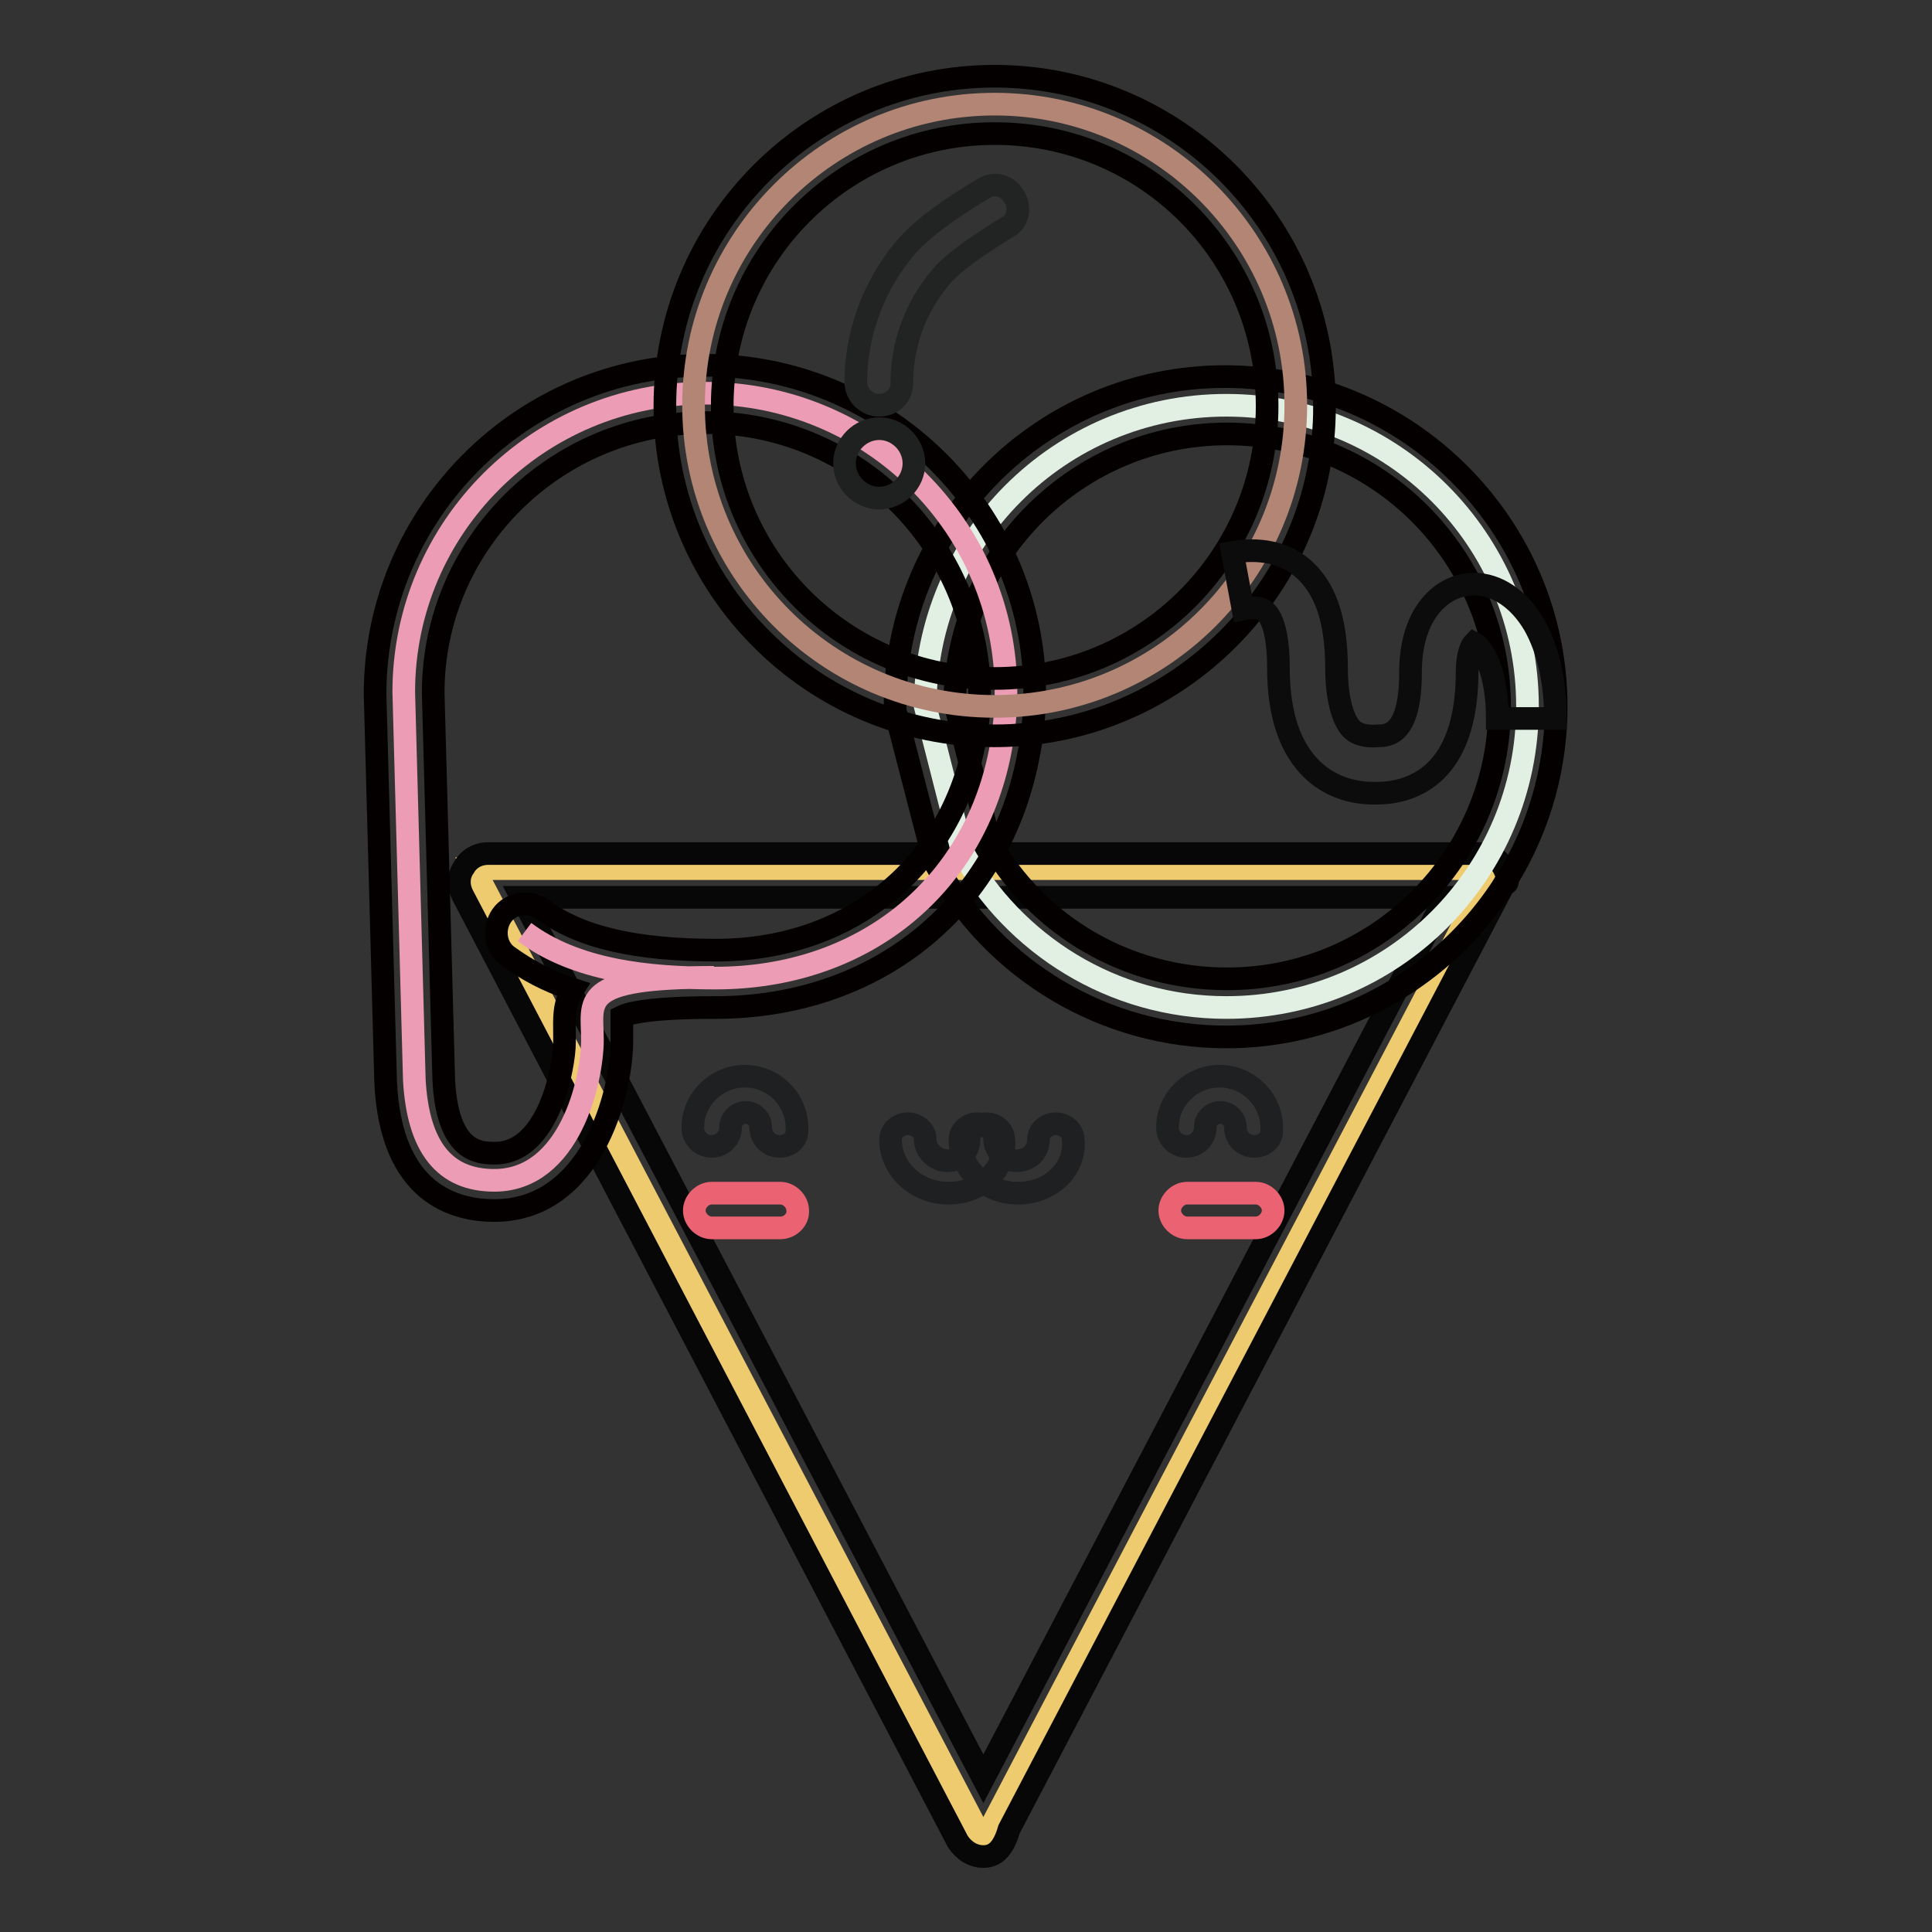 <?xml version="1.0" encoding="utf-8"?>
<!-- Svg Vector Icons : http://www.onlinewebfonts.com/icon -->
<!DOCTYPE svg PUBLIC "-//W3C//DTD SVG 1.1//EN" "http://www.w3.org/Graphics/SVG/1.1/DTD/svg11.dtd">
<svg version="1.1" xmlns="http://www.w3.org/2000/svg" xmlns:xlink="http://www.w3.org/1999/xlink" x="0px" y="0px" viewBox="0 0 256 256" enable-background="new 0 0 256 256" xml:space="preserve">
<rect x="0" y="0" width="256" height="256" fill="#333333" stroke="none"/>
<g> <path stroke-width="3" fill-opacity="0" stroke="#efcb6f"  d="M130.3,244L62.8,115.1h135L130.3,244z"/> <path stroke-width="3" fill-opacity="0" stroke="#080707"  d="M130.3,246c-1.4,0-2.6-0.8-3.4-2L61.3,118.6c-0.6-1.2-0.6-2.6,0.2-3.7c0.6-1.1,1.8-1.8,3.2-1.8H196 c1.4,0,2.5,0.6,3.2,1.8c0.6,1.1,0.8,2.5,0.2,2.1l-65.7,125.4C132.9,245.2,131.7,246,130.3,246z M69.1,118.9l61.2,116.8l61.2-116.8 H69.1L69.1,118.9z"/> <path stroke-width="3" fill-opacity="0" stroke="#e2f0e4"  d="M127.5,112.8c6.8,12.3,19.9,20.7,35,20.7c22.1,0,39.9-17.8,39.9-39.9c0-22.1-17.8-39.9-39.9-39.9 c-22.1,0-39.9,17.8-39.9,39.9L127.5,112.8z"/> <path stroke-width="3" fill-opacity="0" stroke="#040000"  d="M162.5,137.4c-16,0-30.7-8.7-38.4-22.7l-0.3-0.5l-5.2-20.1v-0.5c0-24.1,19.6-43.7,43.7-43.7 c24.1,0,43.9,19.6,43.9,43.7S186.6,137.4,162.5,137.4z M131.1,111.4c6.4,11.4,18.4,18.3,31.5,18.3c19.9,0,36.1-16.1,36.1-36.1 c0-19.9-16.1-36.1-36.1-36.1c-19.8,0-35.8,16-36.1,35.6L131.1,111.4z"/> <path stroke-width="3" fill-opacity="0" stroke="#ec9cb4"  d="M69.5,123.5c6.8,5.1,16.3,6.1,25.3,6.1c19.3,0,34.1-11.8,37.7-29.9c0.5-2.6,0.8-5.2,0.8-8 c0-21.8-17.8-39.6-39.9-39.6c-22.1,0-39.9,17.8-39.9,39.6l1.4,51.4c0.5,8.9,4,13.3,10.6,13.3c10,0,13-13.3,13-18.6 c0-5.2-2-8.3,16.1-8.3"/> <path stroke-width="3" fill-opacity="0" stroke="#040000"  d="M65.5,160.4c-5.1,0-13.7-2.1-14.4-17l-1.4-51.4c0-24.1,19.6-43.6,43.7-43.6c24.1,0,43.7,19.5,43.7,43.4 c0,2.9-0.3,5.8-0.9,8.7c-4,20.1-20.4,33-41.4,33c-9.5,0-11.8,0.9-12.4,1.2v3.2C82.4,145,78.3,160.4,65.5,160.4z M93.5,56 c-19.9,0-36.1,16.1-36.1,35.8l1.4,51.3c0.5,9.7,4.8,9.7,6.8,9.7c7.1,0,9.2-11.5,9.2-14.7v-1.2c0-1.7-0.2-3.8,1.1-5.8 c-3.4-1.1-6.1-2.6-8.6-4.4c-1.7-1.2-2-3.7-0.8-5.4s3.7-2,5.4-0.8c4.9,3.7,12.4,5.4,23,5.4c17.3,0,30.7-10.6,34.1-26.9 c0.5-2.3,0.8-4.8,0.8-7.2C129.5,72.1,113.4,56,93.5,56z"/> <path stroke-width="3" fill-opacity="0" stroke="#b28574"  d="M91.9,53.7c0,22,17.8,39.9,39.9,39.9c22,0,39.9-17.8,39.9-39.9c0,0,0,0,0,0c0-22-17.9-39.9-39.9-39.9 C109.8,13.8,91.9,31.7,91.9,53.7z"/> <path stroke-width="3" fill-opacity="0" stroke="#040000"  d="M131.8,97.5c-24.1,0-43.7-19.6-43.7-43.7c0-24.1,19.6-43.7,43.7-43.7c24.1,0,43.7,19.6,43.7,43.7 C175.6,77.8,155.9,97.5,131.8,97.5z M131.8,17.7c-19.9,0-36.1,16.1-36.1,36.1c0,19.9,16.1,36.1,36.1,36.1 c19.9,0,36.1-16.1,36.1-36.1C167.9,33.8,151.8,17.7,131.8,17.7z"/> <path stroke-width="3" fill-opacity="0" stroke="#0c0c0c"  d="M182,105.1c-3.2,0-6-1.1-8.1-3.1c-2.9-2.8-4.5-7.2-4.5-13.5c0-5.4-1.2-7.1-1.8-7.5 c-0.6-0.5-1.5-0.6-2.9-0.3l-1.4-7.5c4.6-0.8,7.5,0.6,9.2,2c3.1,2.6,4.6,6.9,4.6,13.4c0,3.8,0.8,6.8,2,8c0.3,0.3,1.2,1.1,3.5,0.9 c1.4,0,4.3-0.2,4.3-8.4c0-8,4.3-11.7,8.4-11.7c3.1,0,6,2,8,5.4c1.8,3.2,2.8,7.4,2.8,12.4h-7.7c0-6.6-2.1-9.5-3.1-10 c-0.3,0.3-0.9,1.5-0.9,3.8c0,13.8-7.4,16-11.7,16.1H182L182,105.1z"/> <path stroke-width="3" fill-opacity="0" stroke="#222323"  d="M116.5,53.7c-1.7,0-3.1-1.4-3.1-3.1c0-3.8,0.9-11,6.6-17.8c1.8-2.1,5.2-4.8,10.3-7.8 c1.4-0.9,3.2-0.5,4.1,1.1c0.9,1.4,0.5,3.4-1.1,4.1c-5.5,3.4-7.8,5.4-8.7,6.6c-4.4,5.2-5.1,10.9-5.1,13.8 C119.6,52.4,118.2,53.7,116.5,53.7z"/> <path stroke-width="3" fill-opacity="0" stroke="#1f2020"  d="M111.9,61.4c0,2.5,2.1,4.6,4.6,4.6c2.5,0,4.6-2.1,4.6-4.6c0,0,0,0,0,0c0-2.5-2.1-4.6-4.6-4.6 C114,56.8,111.9,58.9,111.9,61.4C111.9,61.4,111.9,61.4,111.9,61.4z"/> <path stroke-width="3" fill-opacity="0" stroke="#eb6272"  d="M166.4,162.7h-9.1c-1.2,0-2.3-1.1-2.3-2.3c0-1.2,1.1-2.3,2.3-2.3h9.1c1.2,0,2.3,1.1,2.3,2.3 C168.7,161.6,167.6,162.7,166.4,162.7z"/> <path stroke-width="3" fill-opacity="0" stroke="#1f2021"  d="M125.7,158.1c-4.3,0-7.7-3.2-7.7-7.1c0-1.2,1.1-2.1,2.3-2.1c1.2,0,2.3,0.9,2.3,2.1c0,1.5,1.4,2.8,2.9,2.8 c1.7,0,2.9-1.2,2.9-2.8c0-1.2,1.1-2.1,2.3-2.1s2.3,0.9,2.3,2.1C133.4,154.9,130,158.1,125.7,158.1z"/> <path stroke-width="3" fill-opacity="0" stroke="#1f2021"  d="M134.9,158.1c-4.3,0-7.7-3.2-7.7-7.1c0-1.2,1.1-2.1,2.3-2.1c1.2,0,2.3,0.9,2.3,2.1c0,1.5,1.4,2.8,2.9,2.8 c1.7,0,2.9-1.2,2.9-2.8c0-1.2,1.1-2.1,2.3-2.1c1.2,0,2.3,0.9,2.3,2.1C142.6,154.9,139.2,158.1,134.9,158.1L134.9,158.1z  M166.2,151.9c-1.4,0-2.5-1.1-2.5-2.5c0-1.1-0.9-2-2-2s-2,0.9-2,2c0,1.4-1.1,2.5-2.5,2.5c-1.4,0-2.5-1.1-2.5-2.5 c0-3.7,3.1-6.8,6.9-6.8s6.9,3.1,6.9,6.8C168.7,150.9,167.6,151.9,166.2,151.9z"/> <path stroke-width="3" fill-opacity="0" stroke="#eb6272"  d="M103.4,162.7h-9.1c-1.2,0-2.3-1.1-2.3-2.3c0-1.2,1.1-2.3,2.3-2.3h9.1c1.2,0,2.3,1.1,2.3,2.3 C105.8,161.6,104.7,162.7,103.4,162.7z"/> <path stroke-width="3" fill-opacity="0" stroke="#1f2021"  d="M103.3,151.9c-1.4,0-2.5-1.1-2.5-2.5c0-1.1-0.9-2-2-2c-1.1,0-2,0.9-2,2c0,1.4-1.1,2.5-2.5,2.5 s-2.5-1.1-2.5-2.5c0-3.7,3.1-6.8,6.9-6.8s6.9,3.1,6.9,6.8C105.8,150.9,104.7,151.9,103.3,151.9z"/></g>
</svg>